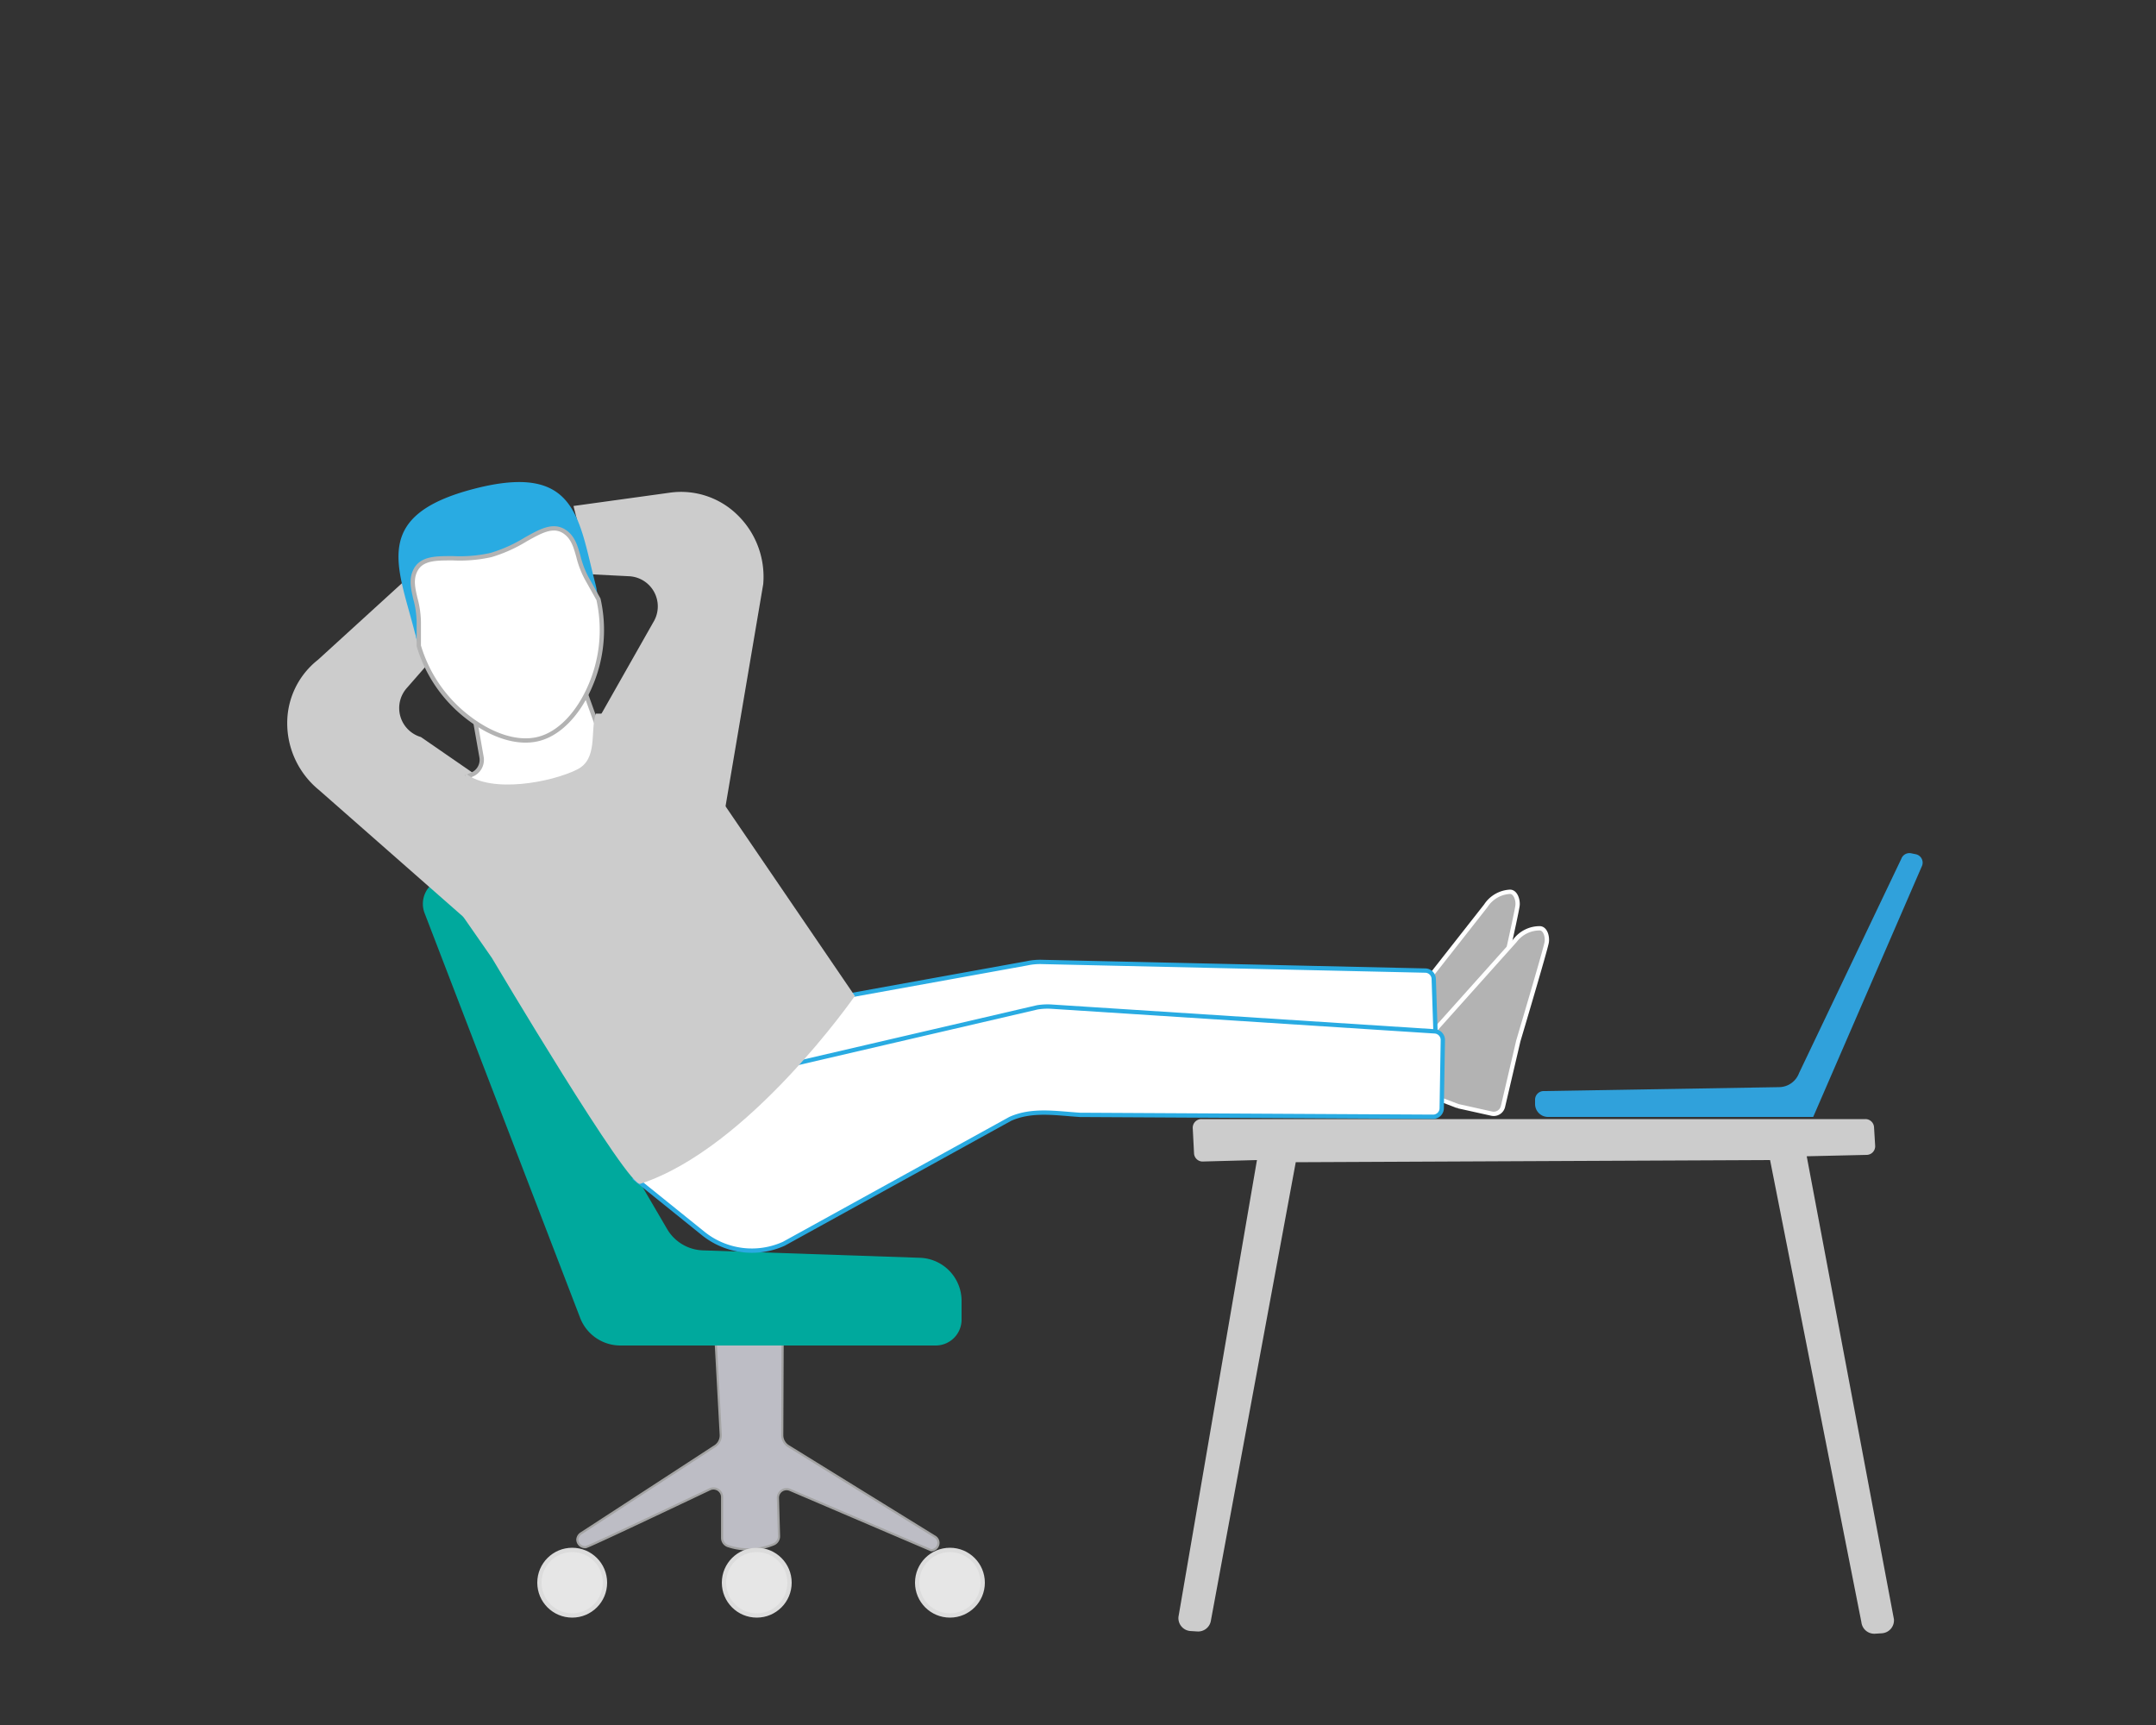 <svg id="latendoen" xmlns="http://www.w3.org/2000/svg" viewBox="0 0 500 400"><rect x="0" y="0" width="500" height="400" fill="#333333" stroke="none"/><defs><style>.cls-1{fill:#30a1db;}.cls-2,.cls-8{fill:#ccc;}.cls-3{fill:#bdbdc5;stroke:#a4a4a4;stroke-width:0.5px;}.cls-3,.cls-5,.cls-6,.cls-7,.cls-9{stroke-miterlimit:10;}.cls-10,.cls-3,.cls-4,.cls-8,.cls-9{fill-rule:evenodd;}.cls-4{fill:#00a99d;}.cls-5{fill:#e6e6e6;stroke:#dcdcdc;}.cls-6{fill:#b3b3b3;stroke:#fff;}.cls-7,.cls-9{fill:#fff;}.cls-7{stroke:#29abe2;}.cls-9{stroke:#b3b3b3;}.cls-10{fill:#29abe2;}</style></defs><title>latendoen</title><g id="Laag_26" data-name="Laag 26"><path class="cls-1" d="M358,253l54.62-.91a5,5,0,0,0,4.6-3.26l23.72-49.7a2,2,0,0,1,2.26-1.27l1.08.22a2,2,0,0,1,1.49,2.62L420.5,259H359a3,3,0,0,1-3-3v-1A2,2,0,0,1,358,253Z"/></g><g id="TAFEL"><path class="cls-2" d="M291.5,269l-12.7.34a2,2,0,0,1-1.89-1.89l-.3-5.85a2,2,0,0,1,2-2.1h154a2,2,0,0,1,2,1.88l.26,4.3a2,2,0,0,1-1.95,2.12l-13.92.32,20.22,107.34a3,3,0,0,1-2.79,3.27l-1.57.1a3,3,0,0,1-3.18-2.66L410.5,269l-110,.5L280.84,375.68a3,3,0,0,1-3.17,2.63l-1.58-.1a3,3,0,0,1-2.79-3.29Z"/></g><g id="ONDERSTOEL"><path class="cls-3" d="M181.5,311.25l-15.5.37,1.15,21.06a3,3,0,0,1-1.55,2.79l-30.71,20a1.91,1.91,0,0,0-1,1.52,1.8,1.8,0,0,0,1.95,1.77c.5,0,21.08-9.76,28.76-13.41a2,2,0,0,1,2.86,1.81v9.46a2,2,0,0,0,1.35,1.89,15,15,0,0,0,5.65.74,15.41,15.41,0,0,0,5-1.16,2,2,0,0,0,1.2-1.9l-.25-8.81a2,2,0,0,1,2.79-1.9l32.74,14h0a1.7,1.7,0,0,0,.89-3.15l-34-21a3,3,0,0,1-1.42-2.55Z"/></g><g id="STORL"><path class="cls-4" d="M106.75,203l-3.77.69a6,6,0,0,0-4.51,8.06l36.07,93.84a10,10,0,0,0,9.33,6.41H217a6,6,0,0,0,6-6v-4.34a10,10,0,0,0-9.66-10L163,289.94a10,10,0,0,1-8.29-4.95Z"/></g><g id="WIEL"><circle class="cls-5" cx="132.7" cy="367" r="7.6"/><circle class="cls-5" cx="175.5" cy="367" r="7.6"/><circle class="cls-5" cx="220.3" cy="367" r="7.6"/></g><g id="Laag_20" data-name="Laag 20"><path class="cls-6" d="M333.85,249.18l7.93,1.22a2.21,2.21,0,0,0,2.52-1.82l2.57-15.42s4.93-21.61,5.07-23.25c.12-1.3-.51-3.12-1.75-3.12a7.12,7.12,0,0,0-5.6,3.23l-17.74,22.59,2.09,15,4.91,1.53h0"/></g><g id="Laag_20_kopie" data-name="Laag 20 kopie"><path class="cls-6" d="M338.09,256.49l7.83,1.74a2.21,2.21,0,0,0,2.64-1.66l3.56-15.22s6.32-21.23,6.58-22.86c.2-1.3-.31-3.15-1.55-3.23a7.16,7.16,0,0,0-5.8,2.85l-19.16,21.4,1.1,15.14,4.8,1.84h0"/></g><g id="Laag_18" data-name="Laag 18"><path class="cls-7" d="M179,232.5l-32,35.11,16.33,11.91A18,18,0,0,0,182.16,281l56.13-28.79a34.13,34.13,0,0,1,16.05-3.74l78.75-3.74L332.5,227a2,2,0,0,0-1.94-1.94l-88.87-2a14.42,14.42,0,0,0-3.53.32L185,233Z"/></g><g id="Laag_18_kopie" data-name="Laag 18 kopie"><path class="cls-7" d="M174.33,241.67l-27,31.66L163.05,286a18,18,0,0,0,18.72,2.41l52.49-28.95c5.08-2.29,10.65-1.3,16.21-.94l81.88.44a2,2,0,0,0,2-2l.26-15.8a2,2,0,0,0-1.84-2l-88.68-5.72a15,15,0,0,0-3.54.15l-60.24,14Z"/></g><g id="Laag_16" data-name="Laag 16"><path class="cls-8" d="M167.83,189.5,134,175.17l17.75-31.31a7,7,0,0,0-5.85-10.24l-8.9-.45-4-15.84,22.44-3.1a18.66,18.66,0,0,1,15.4,5h0A20,20,0,0,1,177,135.45Z"/></g><g id="Laag_16_kopie" data-name="Laag 16 kopie"><path class="cls-8" d="M109.26,214.2l7.2-30.29-18.84-13a7,7,0,0,1-3.31-11.33l5.87-6.71L94.57,134,73.74,153a18.62,18.62,0,0,0-7.13,14.51h0A20,20,0,0,0,74,183.21Z"/></g><g id="Laag_15" data-name="Laag 15"><path class="cls-9" d="M107.1,149.51l22.55-5.84,9,25a3.76,3.76,0,0,0,4.46,2.27l.44-.1-.39,10.33-30.57,5.43L108.55,180l.79-.34a3.7,3.7,0,0,0,2.35-4Z"/><path class="cls-10" d="M124.23,168.51c-5.28,1.37-11.43-.67-16.68-4.68a30.93,30.93,0,0,1-11.1-16.1l0-.15v-.09c-.14-.42-.25-.83-.36-1.26-3.93-15.16-9.9-26.74,13.88-32.89s24.16,6.86,28.1,22c.11.41.2.85.29,1.27l0,.06,0,.16a30.79,30.79,0,0,1-1.89,19.48C133.89,162.38,129.5,167.14,124.23,168.51Z"/><path class="cls-8" d="M108.09,179.43c-3,8.76-6.88,24.2-.42,33.5l6.39,9.18s32.08,54.11,34.48,52.38c25.21-8.24,49.71-43.54,49.71-43.54L166.44,184.3l-6.37-9.2c-6.51-9.38-12.81-9.75-21.89-9.62-1.4,4.12.61,10.58-4.43,13C127.78,181.43,114,184,108.09,179.43Z"/><path class="cls-9" d="M108.76,166.52c5.23,4,11.25,6.09,16.19,4.81s9.19-6,11.84-12.05a32.52,32.52,0,0,0,2-20.32l-2.73-4.87a21.81,21.81,0,0,1-1.94-5.11c-.61-2.17-1.18-4.17-2.89-5.48-2.73-2.12-5.73-.42-9.28,1.57a33.77,33.77,0,0,1-8.08,3.63,33,33,0,0,1-8.81.75h0c-4.06,0-7.51-.05-8.87,3.12-.86,2-.37,4,.13,6.18a22,22,0,0,1,.8,5.41l0,5.58A32.52,32.52,0,0,0,108.76,166.52Z"/></g></svg>